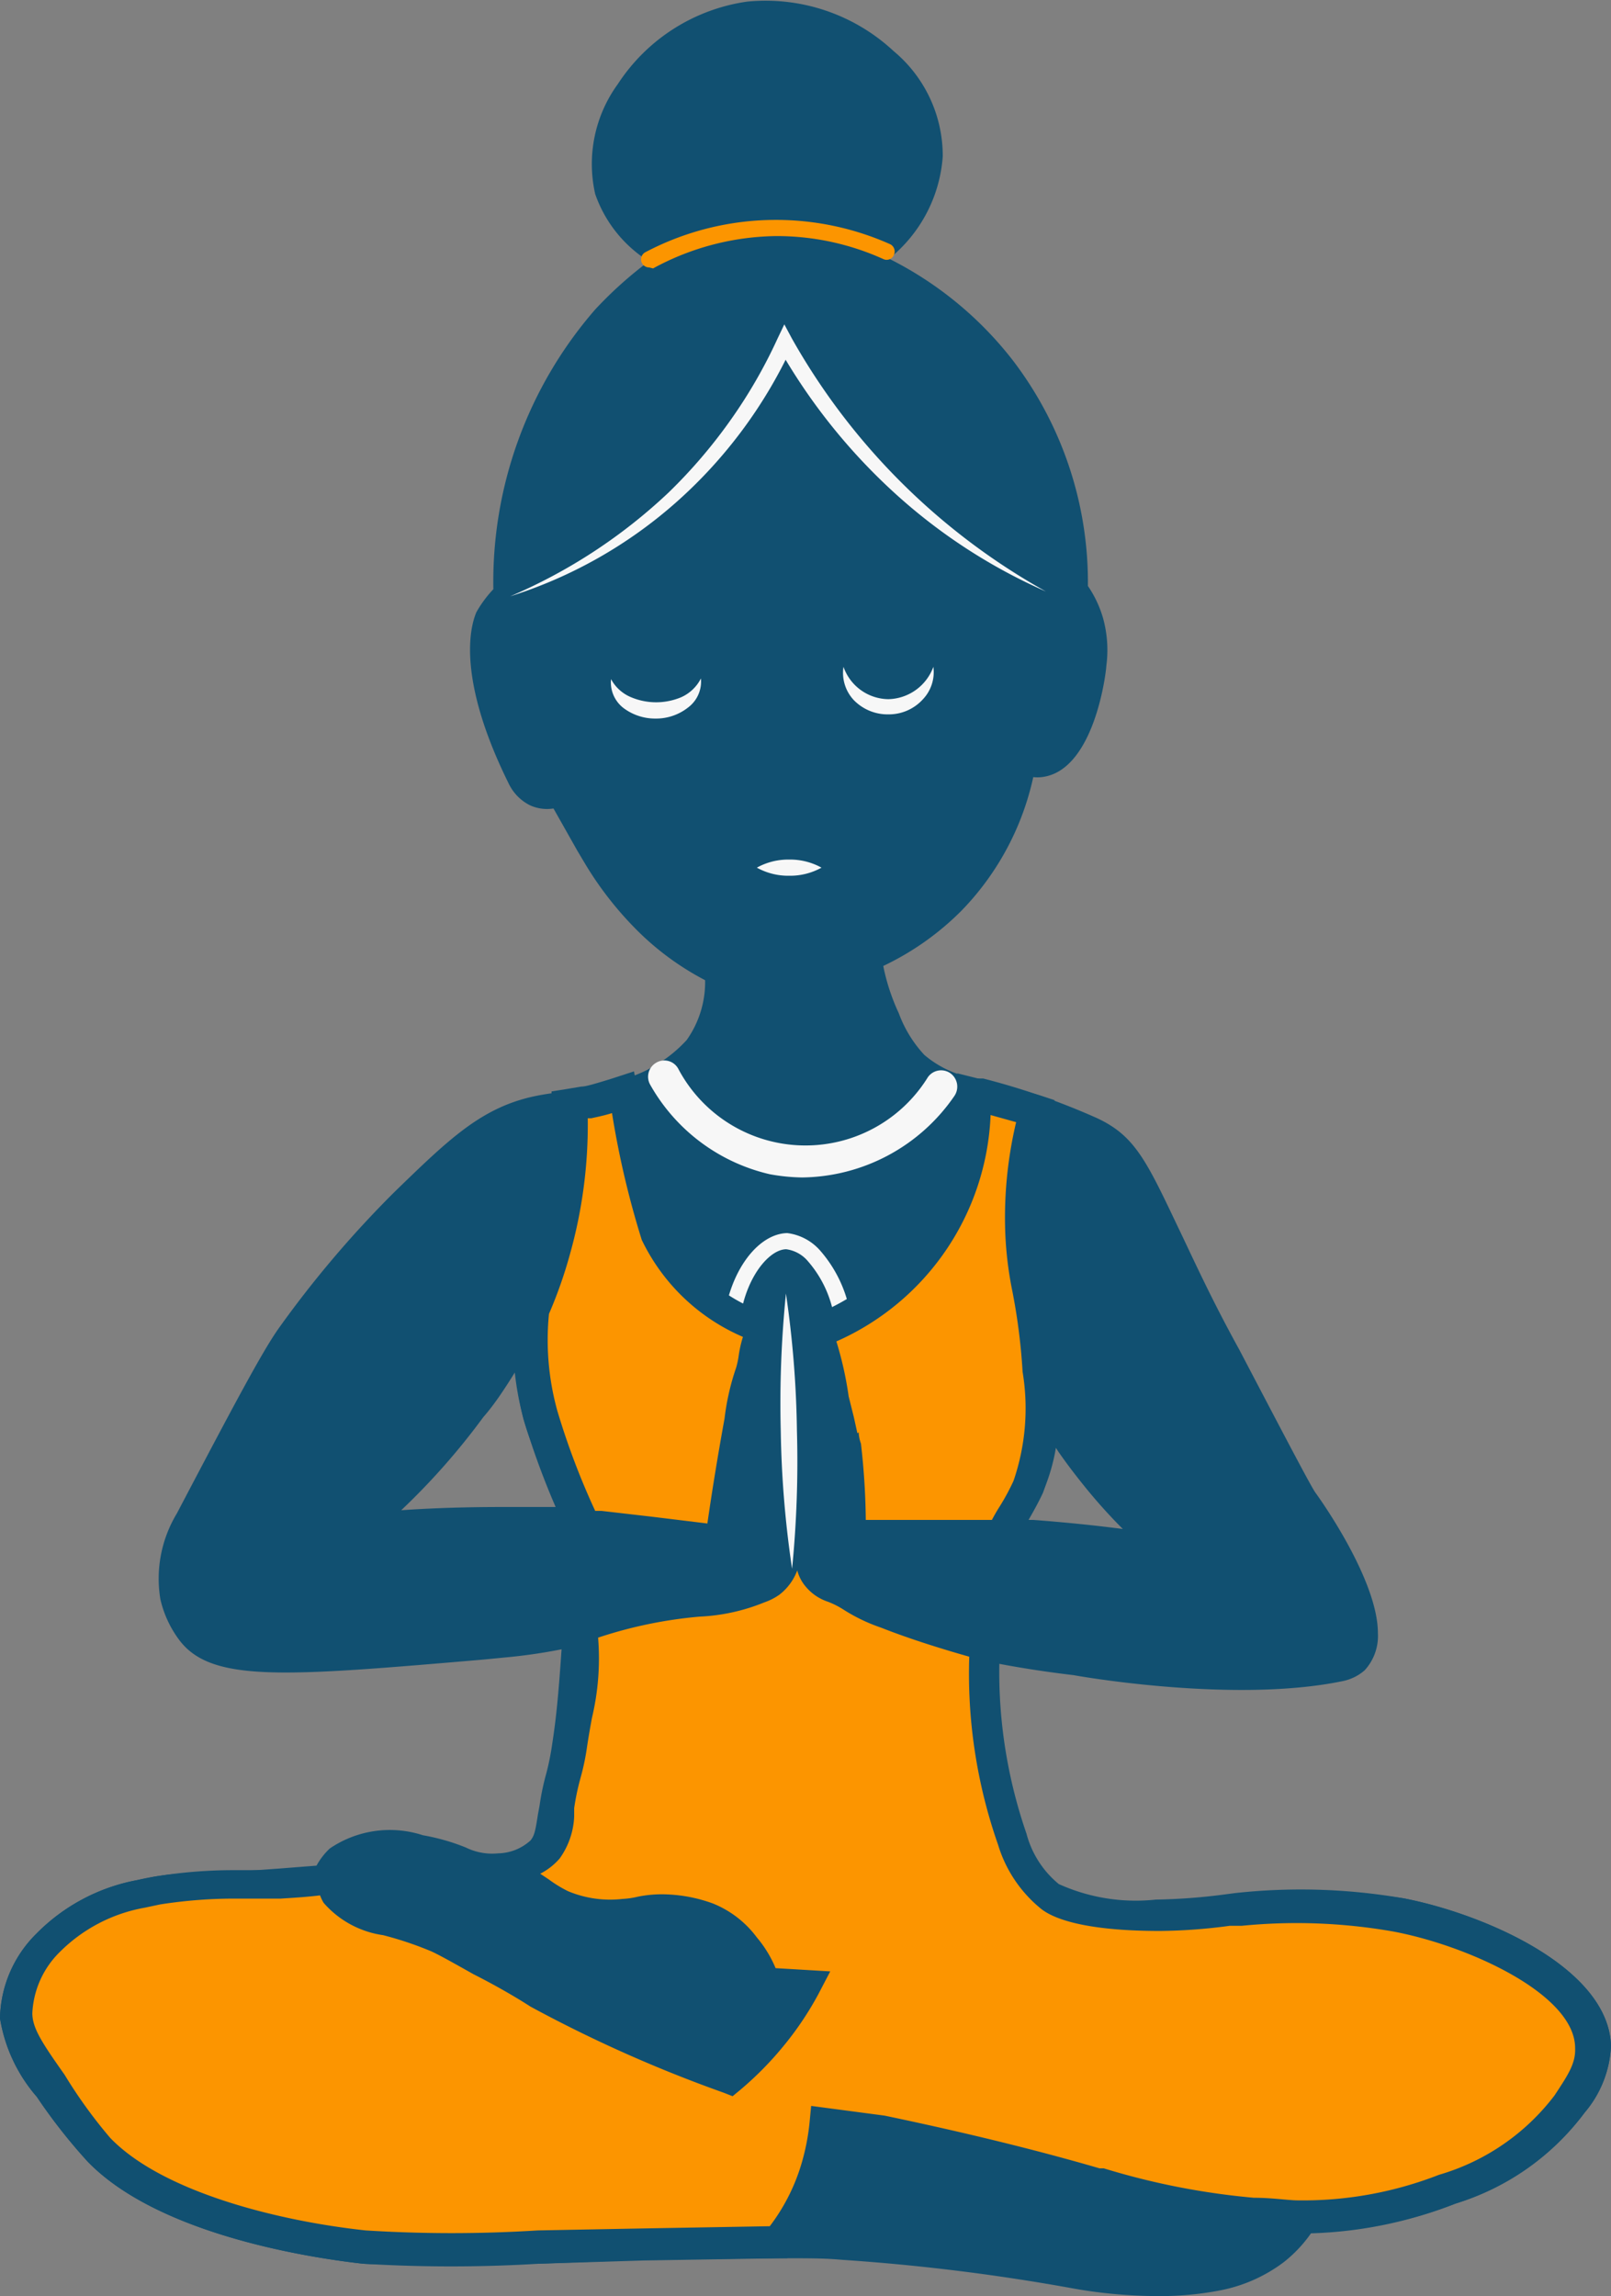 <svg id="Хобби" xmlns="http://www.w3.org/2000/svg" viewBox="0 0 49.83 71"><rect x="0" y="0" width="49.83" height="71" fill="#808080" stroke="none"/><defs><style>.cls-1{fill:#115071;}.cls-2{fill:#f7f7f7;}.cls-3{fill:#fc9500;}</style></defs><g id="Йога"><path class="cls-1" d="M39.12,10.06a4.56,4.56,0,0,0,2.16-3.24c.1-2.41-2.8-4.62-5.49-4.29s-4.88,3.16-4.26,5.33a3.89,3.89,0,0,0,2,2.2,10.62,10.62,0,0,0-2.22,1.85,12.42,12.42,0,0,0-3,8.51,2.55,2.55,0,0,0-.58.75s-.73,1.36,1,4.82a1,1,0,0,0,.42.45,1,1,0,0,0,.76,0c.12.21.31.52.53.91.36.62.52.91.61,1.05a11,11,0,0,0,1.62,2.05,8.51,8.51,0,0,0,2.17,1.49,3.75,3.75,0,0,1-.67,2.47,4.67,4.67,0,0,1-2.57,1.46,18.2,18.2,0,0,1-2.55.48c-1.41.35-2.28,1.18-4,2.82a31.53,31.53,0,0,0-3.53,4.15c-.48.66-1.35,2.33-3.1,5.65A3.51,3.51,0,0,0,18,51.27a3,3,0,0,0,.49,1.07c.87,1.14,3.32.88,9.67.34,2.25-.2,4.41-1.09,6.67-1.15a2.21,2.21,0,0,0,1.6-.58,1.56,1.56,0,0,0,.32-.58,13,13,0,0,0,.24-4.2c-.31-2.82,0-4.3-.21-4.34S36,44,35.73,45.07a39.51,39.51,0,0,0-.82,4.64,40.55,40.55,0,0,0-11.33-.38,21.82,21.82,0,0,0,3.59-3.79,22.28,22.28,0,0,0,1.87-3,8.77,8.77,0,0,0,.26,3.24c.45,1.61,1.06,1.91,1.32,3.42a30.88,30.88,0,0,1-.15,3.32,31.56,31.56,0,0,1-.32,3.42c-.18,1.13-.2.75-.39,1.91-.12.73-.14,1-.39,1.32a2,2,0,0,1-1.35.58c-.95.09-1.14-.34-2.45-.57a2.91,2.91,0,0,0-2.46.29,1.6,1.6,0,0,0-.41.63c-.33,0-.84.08-1.46.12-2.93.21-3.28.09-4.29.35a5.31,5.31,0,0,0-2.87,1.5,3.27,3.27,0,0,0-1,2.26,4.61,4.61,0,0,0,1.05,2.17,16.05,16.05,0,0,0,1.52,2c2.23,2.32,7.39,2.92,8.21,3,1,.11,1.21.08,8.56-.06,5.1-.09,5.48-.09,6.22,0a65.69,65.69,0,0,1,7.1.87,12.85,12.85,0,0,0,4.42.09A4.16,4.16,0,0,0,52,71.56a3.82,3.82,0,0,0,.87-1,13,13,0,0,0,4.56-.9A7.38,7.38,0,0,0,61.18,67a3,3,0,0,0,.73-1.76c-.07-2.05-3.59-3.62-6-4.09a18.21,18.21,0,0,0-5-.14,22.65,22.65,0,0,1-2.49.2c-2.44,0-3.14-.42-3.36-.58a3.58,3.58,0,0,1-1.17-1.79A15.92,15.92,0,0,1,43,52.6a6,6,0,0,1,.25-2.43,15.58,15.58,0,0,1,1.11-2.24,6.17,6.17,0,0,0,.32-3.6,8.5,8.5,0,0,0,1,2.3,11.33,11.33,0,0,0,.72,1,16.18,16.18,0,0,0,2.42,2.46c-1.33-.22-2.78-.41-4.35-.52a46.84,46.84,0,0,0-5.64-.06,24.91,24.91,0,0,0-.7-4.45c-.27-1.06-.9-3.27-1.2-3.22s0,4,0,4.37a40,40,0,0,0,.7,4.52c.12.08.3.21.53.35,1.32.83,3.32,1.77,7.65,2.28,0,0,4.87.87,8.15.18a.91.91,0,0,0,.41-.21,1,1,0,0,0,.26-.78c0-1.52-1.84-4-1.84-4-.13-.19-.89-1.62-2.39-4.48-2.75-5.22-2.71-6.26-4.18-6.95a21.65,21.65,0,0,0-3.42-1.19,4,4,0,0,1-2-.89,4.27,4.27,0,0,1-.91-1.45,7.44,7.44,0,0,1-.58-2A8.06,8.06,0,0,0,42,29.77a8.17,8.17,0,0,0,2.19-4.42.93.93,0,0,0,.58.14c1-.11,1.46-2,1.56-3a3.09,3.09,0,0,0-.58-2.27,10.8,10.8,0,0,0-2.24-6.84A10.66,10.66,0,0,0,39.12,10.06Z" transform="translate(-12.59 -2)"/><path class="cls-1" d="M48.36,73a15.11,15.11,0,0,1-2.71-.26,63.68,63.68,0,0,0-7-.86c-.71-.06-1-.07-6.17,0L29.26,72a45,45,0,0,1-5.44,0c-1.44-.16-6.29-.85-8.52-3.16a17.11,17.11,0,0,1-1.57-2,4.89,4.89,0,0,1-1.14-2.43,3.77,3.77,0,0,1,1.12-2.61,5.89,5.89,0,0,1,3.11-1.66,8.14,8.14,0,0,1,2-.22c.55,0,1.29-.06,2.41-.14l1.15-.09a2.15,2.15,0,0,1,.41-.53,3.3,3.3,0,0,1,2.88-.41,6.58,6.58,0,0,1,1.33.38,1.85,1.85,0,0,0,1,.18,1.53,1.53,0,0,0,1-.4c.12-.15.15-.29.23-.81l.05-.27a7.69,7.69,0,0,1,.21-1,8.18,8.18,0,0,0,.18-.9c.12-.78.19-1.46.29-2.93a16.57,16.57,0,0,1-1.72.25l-.72.07c-6.1.52-8.38.72-9.38-.6a3.35,3.35,0,0,1-.59-1.27,3.9,3.9,0,0,1,.51-2.65c1.77-3.37,2.64-5,3.14-5.71a33,33,0,0,1,3.58-4.22c1.64-1.59,2.63-2.56,4.2-2.94a7.31,7.31,0,0,1,1-.16,7.11,7.11,0,0,0,1.52-.31,4.24,4.24,0,0,0,2.33-1.3,3.1,3.1,0,0,0,.57-1.85,8.61,8.61,0,0,1-2-1.44,10.66,10.66,0,0,1-1.7-2.14l-.25-.42L29.71,27a1.27,1.27,0,0,1-.73-.1,1.45,1.45,0,0,1-.66-.68c-1.77-3.58-1.06-5.11-1-5.28a3.61,3.61,0,0,1,.53-.72A12.84,12.84,0,0,1,31,11.57a12.42,12.42,0,0,1,1.66-1.49A4,4,0,0,1,31,8a4.2,4.2,0,0,1,.7-3.4,5.74,5.74,0,0,1,4-2.55,5.81,5.81,0,0,1,4.53,1.53,4.21,4.21,0,0,1,1.52,3.26A4.46,4.46,0,0,1,40.09,10a11.18,11.18,0,0,1,3.81,3.12,11.31,11.31,0,0,1,2.34,7,3.45,3.45,0,0,1,.47,1,3.7,3.7,0,0,1,.1,1.47c0,.13-.35,3.25-2,3.44a1.13,1.13,0,0,1-.26,0,8.53,8.53,0,0,1-2.22,4.13,8.63,8.63,0,0,1-2.42,1.71,6.41,6.41,0,0,0,.48,1.46,3.83,3.83,0,0,0,.79,1.29,3.2,3.2,0,0,0,1.62.73l.2,0a21.85,21.85,0,0,1,3.51,1.22c1.17.54,1.53,1.3,2.5,3.34.44.91,1,2.17,1.91,3.82,1.29,2.46,2.22,4.24,2.36,4.43s1.93,2.7,1.93,4.34a1.57,1.57,0,0,1-.41,1.15,1.47,1.47,0,0,1-.66.33c-3.33.7-8.13-.14-8.34-.18-.85-.1-1.61-.22-2.3-.35a15.3,15.3,0,0,0,.84,5.25,3,3,0,0,0,1,1.56,5.78,5.78,0,0,0,3,.48,18.41,18.41,0,0,0,2.06-.15l.38-.05A18.64,18.64,0,0,1,56,60.7c2.44.47,6.34,2.12,6.42,4.56a3.42,3.42,0,0,1-.81,2.06,8,8,0,0,1-4,2.82,13.2,13.2,0,0,1-4.47.92,4.18,4.18,0,0,1-.84.89,4.77,4.77,0,0,1-2,.88A9.69,9.69,0,0,1,48.36,73Zm-11-2.16c.7,0,1,0,1.35,0a63.32,63.32,0,0,1,7.17.88,12.32,12.32,0,0,0,4.21.09,3.65,3.65,0,0,0,1.57-.69,3.27,3.27,0,0,0,.76-.85l.14-.23h.28a12.64,12.64,0,0,0,4.38-.86,7,7,0,0,0,3.57-2.45c.43-.65.66-1,.64-1.47,0-1.66-3.29-3.16-5.61-3.6A17.26,17.26,0,0,0,51,61.55l-.37,0a17,17,0,0,1-2.16.16c-2.64,0-3.42-.49-3.66-.67a4.06,4.06,0,0,1-1.35-2,16,16,0,0,1-.89-5.8A14,14,0,0,1,38,51.46l-.54-.36L37.27,51l0-.2,0-.12a2,2,0,0,1-.36.61,2.65,2.65,0,0,1-2,.75,17.61,17.61,0,0,0-3.55.57l-.38.09c-.11,1.72-.18,2.45-.31,3.32a7.4,7.4,0,0,1-.21,1,7.67,7.67,0,0,0-.19.91l0,.26a2.4,2.4,0,0,1-.45,1.3,2.5,2.5,0,0,1-1.69.76A2.8,2.8,0,0,1,26.62,60a6.28,6.28,0,0,0-1.14-.33c-.62-.11-1.55-.28-2,.17a1.11,1.11,0,0,0-.28.43l-.1.3-.32,0-1.47.12c-1.14.08-1.88.11-2.44.14a7.39,7.39,0,0,0-1.77.19,4.93,4.93,0,0,0-2.62,1.36,2.84,2.84,0,0,0-.86,1.9c0,.47.31.93,1,1.91A15,15,0,0,0,16,68.11c1.59,1.65,5.12,2.56,7.9,2.86a42.49,42.49,0,0,0,5.32,0l3.18-.06C35.13,70.86,36.52,70.84,37.34,70.84Zm6.19-18.39c.71.14,1.52.27,2.43.38.07,0,4.85.84,8,.18a.49.49,0,0,0,.17-.08.68.68,0,0,0,.1-.42c0-1.11-1.26-3.09-1.74-3.75-.16-.22-.75-1.34-2.43-4.55-.88-1.68-1.49-2.94-1.93-3.86-1-2-1.21-2.49-2-2.87a21.58,21.58,0,0,0-3.33-1.15l-.19,0a4.12,4.12,0,0,1-2.08-1,4.66,4.66,0,0,1-1-1.6,7.93,7.93,0,0,1-.63-2.1l-.06-.39.36-.15a7.47,7.47,0,0,0,2.47-1.66,7.6,7.6,0,0,0,2-4.14l.11-.7.63.34a.43.43,0,0,0,.28.08c.5,0,1-1.39,1.12-2.55a2.67,2.67,0,0,0-.07-1.09,2.58,2.58,0,0,0-.41-.83l-.1-.14v-.17a10.12,10.12,0,0,0-6.31-9.69l-.88-.37.8-.51c.31-.21,1.88-1.3,1.93-2.84a3.29,3.29,0,0,0-1.19-2.49A4.81,4.81,0,0,0,35.85,3a4.77,4.77,0,0,0-3.27,2.11A3.19,3.19,0,0,0,32,7.72,3.37,3.37,0,0,0,33.8,9.61l.78.4-.74.47a10.33,10.33,0,0,0-2.12,1.77,11.85,11.85,0,0,0-2.85,8.16v.22l-.16.15a2.4,2.4,0,0,0-.48.63h0s-.55,1.26,1,4.36a.44.44,0,0,0,.18.21.49.49,0,0,0,.37,0l.39-.15,1.13,1.94c.11.18.17.29.22.36a9.69,9.69,0,0,0,1.55,2,8.06,8.06,0,0,0,2,1.4l.27.12v.29a4.16,4.16,0,0,1-.76,2.81,5.13,5.13,0,0,1-2.82,1.64,7.37,7.37,0,0,1-1.72.35,6.36,6.36,0,0,0-.86.14c-1.25.31-2.05,1-3.74,2.69A32.3,32.3,0,0,0,22,43.59c-.46.63-1.31,2.27-3,5.52a3,3,0,0,0-.46,2,2.65,2.65,0,0,0,.4.88c.67.88,3.12.66,8.51.2l.72-.06a17.13,17.13,0,0,0,1.86-.3c.06-1,.11-1.77.12-2.22-.66,0-1.33-.06-2-.06a42.38,42.38,0,0,0-4.5.23L22,50l1.28-1.06a21.19,21.19,0,0,0,3.51-3.7A21.83,21.83,0,0,0,28.6,42.3l1.2-2.36-.26,2.64a8.14,8.14,0,0,0,.25,3.05,6.84,6.84,0,0,0,.63,1.54A5.68,5.68,0,0,1,31,48.72c1.16.08,2.31.22,3.45.41A34.76,34.76,0,0,1,35.25,45l0-.19c.69-2.85,1-3.49,1.52-3.44l.09,0c.39-.07.83-.13,1.77,3.58A24.59,24.59,0,0,1,39.35,49c1.3-.05,2.61-.05,3.91,0l.26-.45a7,7,0,0,0,.42-.78,5.74,5.74,0,0,0,.29-3.32l1-.22a7.84,7.84,0,0,0,1,2.17,10.15,10.15,0,0,0,.68.92,16.1,16.1,0,0,0,2.35,2.39l1.45,1.19-1.85-.31c-1.43-.24-2.87-.42-4.31-.52l-.61,0q-.06.15-.12.33A5.57,5.57,0,0,0,43.53,52.45Zm-5.36-2.06.34.22a13,13,0,0,0,4,1.62A6.62,6.62,0,0,1,42.81,50l0-.08c-1.3,0-2.61,0-3.92,0l-.49,0,0-.49a24.85,24.85,0,0,0-.69-4.37c-.1-.4-.21-.8-.31-1.16,0,.4,0,.86,0,1.37,0,.24.05.5.08.77h0v.08A41.31,41.31,0,0,0,38.17,50.39Zm-7-.66c0,.39,0,1-.1,1.92l.08,0a18.61,18.61,0,0,1,3.73-.6,1.76,1.76,0,0,0,1.25-.41,1,1,0,0,0,.21-.4,12.28,12.28,0,0,0,.23-3.94v-.05c0-.25-.05-.49-.07-.72s-.05-.67-.07-1c-.05.18-.09.34-.12.47l0,.18a35.86,35.86,0,0,0-.81,4.57l-.06.53-.52-.09C33.61,50,32.37,49.83,31.13,49.73ZM44.38,49h.18c.92.07,1.84.16,2.76.28a16.64,16.64,0,0,1-1.25-1.4c-.4-.5-.61-.8-.75-1l-.07-.11a5.92,5.92,0,0,1-.39,1.34A8.1,8.1,0,0,1,44.38,49Zm-15.84-4.6c-.3.48-.63,1-1,1.42A21.4,21.4,0,0,1,25,48.7c1-.07,2.07-.1,3.1-.1.61,0,1.23,0,1.84,0a5.93,5.93,0,0,0-.45-1,8.09,8.09,0,0,1-.71-1.73A9.2,9.2,0,0,1,28.54,44.42Z" transform="translate(-12.59 -2)"/><path class="cls-1" d="M31.49,23a1.48,1.48,0,0,0,2.78,0" transform="translate(-12.59 -2)"/><path class="cls-1" d="M38.68,22.62a1.4,1.4,0,0,0,2.78,0" transform="translate(-12.59 -2)"/><path class="cls-2" d="M38.68,43.76h0a.25.25,0,0,1-.25-.25A3.49,3.49,0,0,0,37.58,41a1.06,1.06,0,0,0-.67-.37h0c-.6,0-1.49,1.14-1.47,2.82a.25.25,0,0,1-.25.25h0a.25.25,0,0,1-.25-.25c0-1.88,1-3.3,2-3.32a1.62,1.62,0,0,1,1,.52,4,4,0,0,1,1,2.9A.24.24,0,0,1,38.68,43.76Z" transform="translate(-12.59 -2)"/><path class="cls-3" d="M44.62,36.32c-.57-.17-1.15-.33-1.73-.48h0l-.16,0a7.57,7.57,0,0,1-1,4,7.77,7.77,0,0,1-3.93,3.38c-.25-.63-.65-1.49-1-1.44-.13,0-.21.16-.36.42a3.18,3.18,0,0,0-.38,1,5.65,5.65,0,0,1-3.26-2.94,29.64,29.64,0,0,1-1-4.22l0-.16-.23.07a8,8,0,0,1-.9.24l-.52.09a14.64,14.64,0,0,1-.52,4.49A13.81,13.81,0,0,1,29,42.53a8.77,8.77,0,0,0,.26,3.24,26.71,26.71,0,0,0,1.32,3.42l.47.05,1.57.19,2.19.26c.22-1.53.43-2.78.6-3.7.39-2.1.28-1,.44-2a8.12,8.12,0,0,1,.62-1.87c.08-.18.18-.4.36-.42s.41.25.66.74a9,9,0,0,1,.82,2.76c0,.2.09.38.12.49.07.3.1.44.15.67,0,0,0,.16.07.34a24.91,24.91,0,0,1,.2,2.74l1.65-.06c1.06,0,2.07,0,3,0,.27-.55.57-.93.83-1.52a7.34,7.34,0,0,0,.32-3.6c-.17-2.46-.49-2.78-.54-4.38A12.6,12.6,0,0,1,44.62,36.32Z" transform="translate(-12.59 -2)"/><path class="cls-1" d="M35.28,50.25l-.49-.06-2.19-.27L31,49.74l-.74-.09-.12-.25a24.62,24.62,0,0,1-1.35-3.5,9.28,9.28,0,0,1-.28-3.42l0-.15a13.31,13.31,0,0,0,.64-1.8,14,14,0,0,0,.5-4.33v-.45l.44-.07.48-.08c.15,0,.46-.1.86-.22l.77-.25.13.72A29.33,29.33,0,0,0,33.33,40a5,5,0,0,0,2.5,2.43,2.65,2.65,0,0,1,.23-.48,1,1,0,0,1,.74-.69.78.78,0,0,1,.59.18,2.24,2.24,0,0,1,.48.63l.2.4,0,.07a7,7,0,0,0,4.13-6.69l0-.66.8.2c.59.14,1.17.31,1.75.48l.46.15-.12.46a12.35,12.35,0,0,0-.42,3.49,10.18,10.18,0,0,0,.2,1.73,19.38,19.38,0,0,1,.34,2.62,8,8,0,0,1-.36,3.84c-.16.34-.32.62-.48.9a4.86,4.86,0,0,0-.36.64l-.15.3-.33,0c-1,0-2-.05-3,0l-1.64,0-.51,0v-.51a24.38,24.38,0,0,0-.19-2.68l-.07-.31c0-.18-.06-.3-.1-.47l-.17-.69a9.5,9.5,0,0,0-.49-2c-.08-.21-.16-.38-.22-.52a.91.91,0,0,1-.07-.14l-.15-.27c-.13.3-.23.58-.31.82l-.13.58,0,0c-.05.19-.07.31-.07.31a2.21,2.21,0,0,1-.14.6,8.37,8.37,0,0,0-.3,1.37c-.21,1.18-.42,2.42-.59,3.68ZM31,48.72l.19,0,1.56.18,1.72.21c.16-1.11.34-2.2.53-3.24a7.55,7.55,0,0,1,.36-1.58,2.56,2.56,0,0,0,.08-.38,3.54,3.54,0,0,1,.13-.57,6.17,6.17,0,0,1-3.13-3,27.74,27.74,0,0,1-.92-3.92c-.29.09-.52.13-.64.16l-.11,0a14.82,14.82,0,0,1-.55,4.2,14,14,0,0,1-.65,1.85,8.19,8.19,0,0,0,.26,3A23,23,0,0,0,31,48.72Zm8.15-2.43s0,.16.07.35A22.43,22.43,0,0,1,39.37,49q.57,0,1.17,0c.9,0,1.82,0,2.73,0,.08-.15.16-.29.25-.43a7,7,0,0,0,.42-.78,6.91,6.91,0,0,0,.28-3.37,18.63,18.63,0,0,0-.32-2.51A11.18,11.18,0,0,1,43.68,40a12.82,12.82,0,0,1,.34-3.3l-.79-.22a8,8,0,0,1-4.77,7,10.85,10.85,0,0,1,.38,1.7l.16.64.11.5Z" transform="translate(-12.59 -2)"/><path class="cls-3" d="M55.89,61.19a18.21,18.21,0,0,0-5-.14,22.65,22.65,0,0,1-2.49.2c-2.44,0-3.14-.42-3.36-.58a3.58,3.58,0,0,1-1.17-1.79,15.88,15.88,0,0,1-.85-6,31.51,31.51,0,0,1-3.06-1c-1.28-.5-.91-.52-1.64-.81a1,1,0,0,1-.49-.32,1.47,1.47,0,0,1-.25-.68c-.1-.47-.14-.71-.16-.88a14.66,14.66,0,0,0-.34-1.89c0,.16,0,.39,0,.68a9.56,9.56,0,0,1-.17,1.84c-.17.72-.37,1-.56,1.1a1,1,0,0,1-.33.16,5.35,5.35,0,0,1-1.9.42,14.54,14.54,0,0,0-3.68.8,2.06,2.06,0,0,1,0,.21,10.47,10.47,0,0,1-.32,3.42c-.18,1.13-.2.75-.39,1.91-.12.73-.14,1-.39,1.32a2,2,0,0,1-1.35.58H27.8l.22.11c1,.55,1.24.83,1.78,1.08a3.84,3.84,0,0,0,1.93.29,8,8,0,0,1,1.34-.14,3.86,3.86,0,0,1,1.25.25,2.66,2.66,0,0,1,1.17.92,3.36,3.36,0,0,1,.6,1.09l1.24.07A10.39,10.39,0,0,1,36.27,65,9.63,9.63,0,0,1,35,66.25a40.37,40.37,0,0,1-5.73-2.62c-.14-.09-.82-.52-1.77-1.06-.73-.41-1.09-.62-1.35-.73-1.57-.7-2.48-.51-3.15-1.35a2.18,2.18,0,0,1-.26-.41c-.65.08-1.18.11-1.52.13a28.65,28.65,0,0,0-3.79.24c-.16,0-.32.06-.5.11a5.31,5.31,0,0,0-2.87,1.5,3.27,3.27,0,0,0-1,2.26,4.61,4.61,0,0,0,1.05,2.17,16.05,16.05,0,0,0,1.52,2c2.23,2.32,7.39,2.92,8.21,3,1,.11,1.21.08,8.56-.06l4.24-.07.18-.21A6.52,6.52,0,0,0,38,68.9a7.75,7.75,0,0,0,.25-1.29l1.75.23c3,.62,5.11,1.18,6.58,1.61a23,23,0,0,0,4.87,1c.55,0,1,.07,1.33.08a12.35,12.35,0,0,0,4.62-.83A7.31,7.31,0,0,0,61.18,67a3,3,0,0,0,.73-1.76C61.84,63.23,58.32,61.66,55.89,61.19Z" transform="translate(-12.59 -2)"/><path class="cls-1" d="M25.25,72A12.48,12.48,0,0,1,23.82,72c-1.44-.16-6.29-.85-8.52-3.16a17.11,17.11,0,0,1-1.57-2,4.89,4.89,0,0,1-1.14-2.43,3.77,3.77,0,0,1,1.12-2.61,5.89,5.89,0,0,1,3.11-1.66l.55-.11a15,15,0,0,1,2.53-.2c.38,0,.81,0,1.31,0,.34,0,.86-.05,1.49-.12l.35,0,.16.31a1.55,1.55,0,0,0,.2.32c.29.36.63.46,1.31.65a9.29,9.29,0,0,1,1.65.55c.28.13.65.34,1.39.75.93.52,1.6.94,1.78,1.06a39.9,39.9,0,0,0,5.38,2.49,9,9,0,0,0,1-1,7.81,7.81,0,0,0,.6-.82l-.76,0-.1-.32a3.29,3.29,0,0,0-.51-.94,2.46,2.46,0,0,0-1-.77,3.52,3.52,0,0,0-1.09-.21,2.59,2.59,0,0,0-.68.06,5.77,5.77,0,0,1-.61.08,4.42,4.42,0,0,1-2.17-.34,4.28,4.28,0,0,1-.72-.43,9.7,9.7,0,0,0-1.09-.66l-.18-.09-2.07-.93,2.26,0H28a1.53,1.53,0,0,0,1-.4c.12-.15.15-.29.23-.81l.05-.27a7.69,7.69,0,0,1,.21-1,8.18,8.18,0,0,0,.18-.9c.05-.33.11-.63.16-.9A7.15,7.15,0,0,0,30,52.58l-.1-.63.41-.13A15.12,15.12,0,0,1,34.1,51a5,5,0,0,0,1.75-.39.65.65,0,0,0,.21-.1s.21-.15.36-.8A9.54,9.54,0,0,0,36.58,48c0-.27,0-.5,0-.66l-.06-4.46,1,4.34a16.07,16.07,0,0,1,.36,2,8.12,8.12,0,0,0,.15.83c.07.31.09.4.15.47a.81.81,0,0,0,.27.17,2.58,2.58,0,0,1,.66.33,4.43,4.43,0,0,0,1,.47,27.61,27.61,0,0,0,3,1l.38.11v.4a15.4,15.4,0,0,0,.82,5.83,3,3,0,0,0,1,1.56,5.78,5.78,0,0,0,3,.48,18.41,18.41,0,0,0,2.06-.15l.38-.05A18.64,18.64,0,0,1,56,60.7h0c2.44.47,6.34,2.12,6.42,4.56a3.42,3.42,0,0,1-.81,2.06,7.8,7.8,0,0,1-4,2.82,12.53,12.53,0,0,1-4.8.86c-.33,0-.81,0-1.38-.08a23.59,23.59,0,0,1-4.83-1l-.13,0c-1.91-.56-4.11-1.1-6.54-1.6l-1.22-.16c0,.29-.12.58-.2.87a6.94,6.94,0,0,1-1.22,2.4l-.21.24-.14.16h-.22l-4.23.07L29.26,72C27.11,72,26,72,25.25,72ZM22.49,60.61c-.51.06-.93.08-1.22.1-.52,0-.95,0-1.35,0a14.79,14.79,0,0,0-2.38.18l-.47.1a4.93,4.93,0,0,0-2.62,1.36,2.84,2.84,0,0,0-.86,1.9c0,.47.31.93,1,1.91A15,15,0,0,0,16,68.11c1.59,1.65,5.12,2.56,7.9,2.86a42.49,42.49,0,0,0,5.32,0l3.18-.06,4-.07,0,0a6,6,0,0,0,1-2,6.88,6.88,0,0,0,.23-1.2l.05-.52,2.27.3q3.73.78,6.65,1.63l.13,0a22.62,22.62,0,0,0,4.64.91c.54,0,1,.07,1.31.08a11.58,11.58,0,0,0,4.42-.79,6.91,6.91,0,0,0,3.57-2.45c.43-.65.66-1,.64-1.47,0-1.66-3.29-3.16-5.61-3.6A17.26,17.26,0,0,0,51,61.55l-.37,0a17,17,0,0,1-2.16.16c-2.64,0-3.42-.49-3.66-.67a4.06,4.06,0,0,1-1.35-2,16,16,0,0,1-.89-5.81c-.7-.2-1.74-.51-2.73-.9a5.34,5.34,0,0,1-1.18-.57,2.68,2.68,0,0,0-.46-.23,1.51,1.51,0,0,1-.69-.47,1.26,1.26,0,0,1-.26-.5,1.69,1.69,0,0,1-.55.75,1.84,1.84,0,0,1-.47.24,6,6,0,0,1-2,.44,13.67,13.67,0,0,0-3.14.65,7.93,7.93,0,0,1-.19,2.48c-.05.27-.1.55-.15.88a7.4,7.4,0,0,1-.21,1,7.67,7.67,0,0,0-.19.91l0,.26a2.4,2.4,0,0,1-.45,1.3,2,2,0,0,1-.6.47l.27.18a3.87,3.87,0,0,0,.59.36,3.37,3.37,0,0,0,1.68.24,2.6,2.6,0,0,0,.48-.07,3.71,3.71,0,0,1,.91-.07,4.64,4.64,0,0,1,1.41.28,3.16,3.16,0,0,1,1.36,1.05,3.62,3.62,0,0,1,.58.95l1.69.1-.36.69a9.86,9.86,0,0,1-1.12,1.66,10.21,10.21,0,0,1-1.31,1.32l-.23.19-.28-.11A42.13,42.13,0,0,1,29,64.05c-.2-.13-.85-.54-1.76-1-.71-.4-1.07-.6-1.31-.71a10.83,10.83,0,0,0-1.49-.5,3,3,0,0,1-1.84-1A1.33,1.33,0,0,1,22.49,60.61Z" transform="translate(-12.59 -2)"/><path class="cls-2" d="M31.49,23a1.24,1.24,0,0,0,.62.56,2,2,0,0,0,1.55,0,1.26,1.26,0,0,0,.61-.58,1,1,0,0,1-.4.9,1.6,1.6,0,0,1-1,.34,1.63,1.63,0,0,1-1-.33A1,1,0,0,1,31.49,23Z" transform="translate(-12.59 -2)"/><path class="cls-2" d="M38.68,22.62a1.49,1.49,0,0,0,1.39,1,1.52,1.52,0,0,0,1.39-1,1.22,1.22,0,0,1-.32,1,1.42,1.42,0,0,1-1.06.47A1.46,1.46,0,0,1,39,23.65,1.23,1.23,0,0,1,38.68,22.62Z" transform="translate(-12.59 -2)"/><path class="cls-3" d="M32.67,10.27a.25.25,0,0,1-.12-.47,8.66,8.66,0,0,1,4.07-1h0a8.67,8.67,0,0,1,3.5.75.25.25,0,0,1,.12.33.24.24,0,0,1-.33.13,8,8,0,0,0-3.29-.71h0a8.13,8.13,0,0,0-3.83,1Z" transform="translate(-12.59 -2)"/><path class="cls-2" d="M36.9,42a31.89,31.89,0,0,1,.34,4.25,33.7,33.7,0,0,1-.15,4.26,32,32,0,0,1-.35-4.25A33.71,33.71,0,0,1,36.9,42Z" transform="translate(-12.59 -2)"/><path class="cls-1" d="M44.94,20.29a19.25,19.25,0,0,1-4.57-3.19,19,19,0,0,1-3.5-4.51,15.26,15.26,0,0,1-3,4.32,15.08,15.08,0,0,1-5.49,3.51" transform="translate(-12.59 -2)"/><path class="cls-2" d="M44.94,20.29a17.25,17.25,0,0,1-4.75-3.11,18.28,18.28,0,0,1-3.54-4.47l.44,0a14.67,14.67,0,0,1-3.56,4.8,14.19,14.19,0,0,1-5.16,2.93,16.63,16.63,0,0,0,4.9-3.21A15.94,15.94,0,0,0,35.18,15a15.53,15.53,0,0,0,1.46-2.53l.21-.44.23.43A20.44,20.44,0,0,0,44.94,20.29Z" transform="translate(-12.59 -2)"/><path class="cls-2" d="M36,28.83a2,2,0,0,1,1-.25,2,2,0,0,1,1,.25,2,2,0,0,1-1,.25A2,2,0,0,1,36,28.83Z" transform="translate(-12.59 -2)"/><path class="cls-2" d="M37.4,38.41a6,6,0,0,1-1-.1,5.72,5.72,0,0,1-3.7-2.77.5.5,0,0,1,.19-.68.49.49,0,0,1,.68.19,4.45,4.45,0,0,0,7.72.26.5.5,0,0,1,.7-.12.51.51,0,0,1,.12.7A5.79,5.79,0,0,1,37.4,38.41Z" transform="translate(-12.59 -2)"/></g></svg>